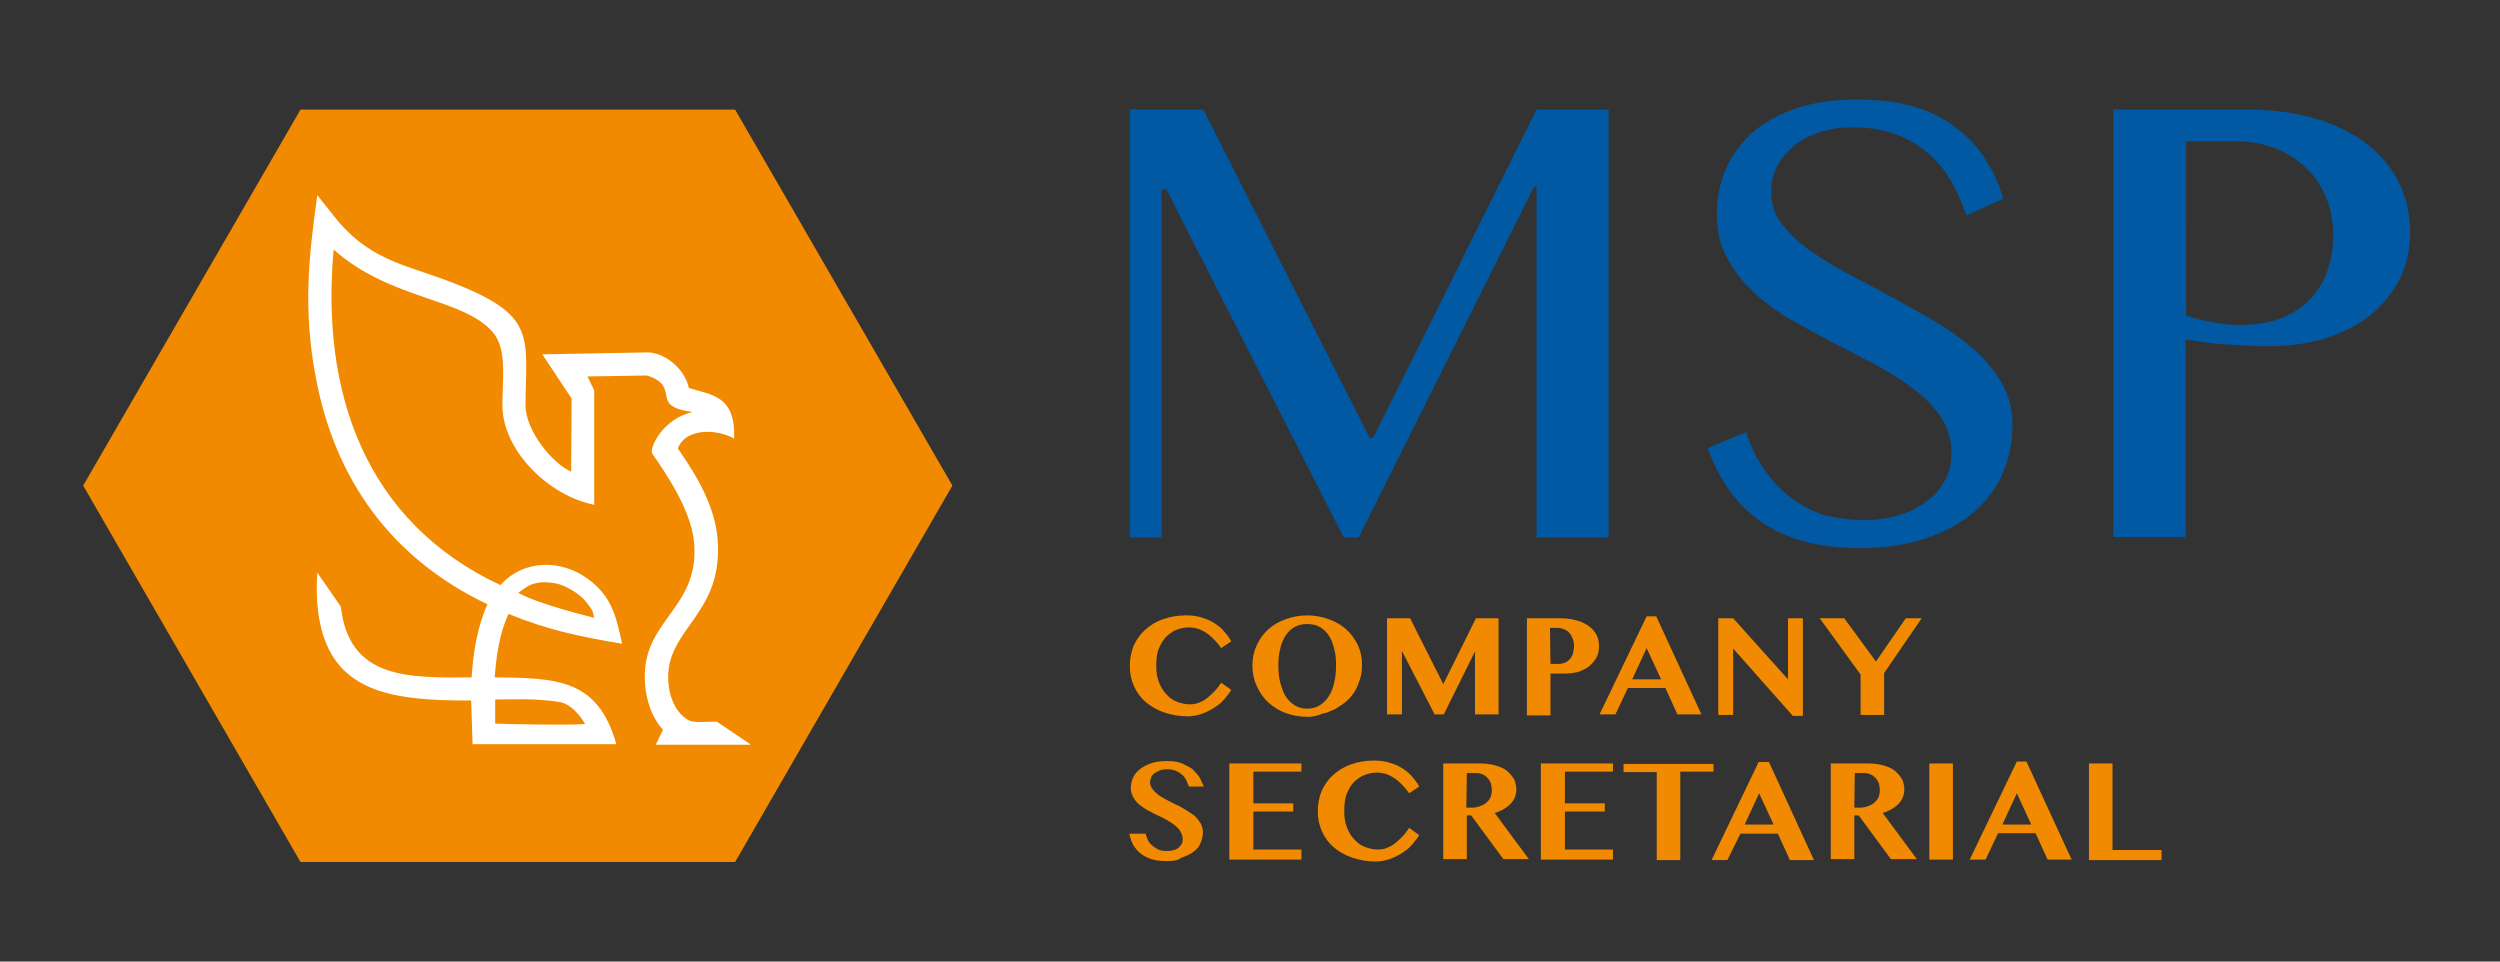<?xml version="1.0" encoding="utf-8"?>
<!-- Generator: Adobe Illustrator 26.5.0, SVG Export Plug-In . SVG Version: 6.00 Build 0)  -->
<svg version="1.1" id="Layer_1" xmlns="http://www.w3.org/2000/svg" xmlns:xlink="http://www.w3.org/1999/xlink" x="0px" y="0px"
	 viewBox="0 0 520 200" style="enable-background:new 0 0 520 200;" xml:space="preserve">
<rect x="0" y="0" width="520" height="200" fill="#333333" stroke="none"/>
<style type="text/css">
	.st0{fill:#F18A00;}
	.st1{fill:#FFFFFF;}
	.st2{fill:#0059A2;}
</style>
<g>
	<polygon class="st0" points="152.9,22.8 62.5,22.8 17.3,101 62.5,179.3 152.9,179.3 198.1,101 	"/>
	<path class="st1" d="M149.1,150.1l7.1,4.8h-19.8l1.5-3.1c-2-2.2-3.1-5-3.6-8.3c-1.9-14.4,11.1-16.1,10.1-30.3
		c-0.4-6.2-4.9-13.4-8.7-18.8c-0.8-1.1,2.2-7.4,8.4-8.7c-8.6-1.1-3.2-4.5-8-7l0,0c-0.5-0.3-1-0.4-1.6-0.6l-12.3,0.2l1.4,2.9V105
		c-9.5-1.9-19.1-11.3-19.1-20.7l0,0c0-5.7,1-11.7-2-15.2c-6.2-7.2-21.4-6.7-33.1-17.2c-2.7,29.5,6.4,56.6,34.7,69.8
		c4.8-5.4,12.7-5.4,18.3-1.2c5,3.7,5.8,8,7,13.4c-8.8-1.5-15.3-2.8-23.6-6.2c-1.9,3.8-2.6,9-2.9,13.2c13.1,0.1,21.5,0.4,25.3,13.9
		c-10,0-20,0-29.9,0l-0.3-9.1c-15.9,0.1-27.9-1.6-31.2-15.1c-0.8-3.2-1.1-7-0.8-11.5l4.9,7.1c1.7,15.1,14,14.8,27.2,14.7
		c0.3-5,1.2-10.7,3.3-15.2c-19.9-9.5-31.7-25.8-35.7-47.1c-2.7-14.2-1.5-25.2,0.3-38l3.5,4.4c4.9,6.2,10,8.8,17.3,11.2l0,0
		c25.6,8.5,22.6,12.1,22.5,28.1l0,0c0,5.1,5.4,12,9.5,13.8l0.1-15.2l-6.1-9.2l21.9-0.4c3.3,0,7.6,3.1,8.6,7.4
		c4.7,1.5,9.7,1.5,9.4,10.5c-4.4-2.3-10.4-1.8-11.7,2.1l0,0l0,0c4.2,6,7.9,12.4,8.3,19.4c1,15.8-11.7,18.3-10.2,30
		c0.3,2.4,1.3,4.9,3.1,6.4C144,150.6,145,150.1,149.1,150.1L149.1,150.1z M123.6,128.5c0,0-0.2-0.8-0.3-1.2c-0.4-1-1.6-2.4-2.1-2.9
		c-1-0.9-1.8-1.4-2.5-1.8c-0.9-0.5-1.8-1-3.3-1.3c-1.2-0.2-2.2-0.2-2.7-0.2c-0.7,0.1-1.7,0.2-2.7,0.7c-0.7,0.4-2.2,1.5-2.2,1.5
		C112,125.7,123.6,128.5,123.6,128.5z M116.3,146c-5-0.8-10.4-0.5-13.3-0.5v5c1.9,0.1,14.6,0.4,18.7,0.1
		C121.7,150.6,119.5,146.5,116.3,146z"/>
	<g>
		<g>
			<path class="st0" d="M240.5,138.6c0,1.3,0.2,2.4,0.6,3.4s0.9,1.8,1.6,2.5c0.6,0.7,1.4,1.2,2.2,1.5c0.8,0.3,1.7,0.5,2.6,0.5
				c0.7,0,1.4-0.1,2-0.4c0.6-0.2,1.2-0.6,1.7-1s1-0.9,1.5-1.4s0.9-1.1,1.3-1.7l2.1,1.5c-0.4,0.7-1,1.4-1.6,2.1s-1.3,1.2-2.1,1.7
				c-0.8,0.5-1.6,0.9-2.5,1.2c-0.9,0.3-1.9,0.5-2.9,0.5c-1.7,0-3.3-0.3-4.8-0.8s-2.7-1.2-3.8-2.1c-1.1-0.9-1.9-2-2.5-3.3
				s-0.9-2.7-0.9-4.3c0-1.5,0.3-2.9,0.8-4.2c0.6-1.3,1.4-2.4,2.4-3.3s2.2-1.7,3.7-2.2c1.4-0.5,3-0.8,4.7-0.8c1.2,0,2.2,0.1,3.2,0.4
				s1.8,0.6,2.6,1.1c0.8,0.5,1.5,1,2.1,1.7s1.2,1.4,1.6,2.2l-2.1,1.4c-0.4-0.6-0.9-1.2-1.4-1.7s-1-1-1.6-1.4s-1.2-0.7-1.8-0.9
				c-0.6-0.2-1.3-0.3-1.9-0.3c-0.9,0-1.8,0.2-2.6,0.5c-0.8,0.3-1.6,0.9-2.2,1.5c-0.6,0.7-1.1,1.5-1.5,2.5S240.5,137.3,240.5,138.6z"
				/>
			<path class="st0" d="M271.9,149.1c-1.6,0-3.1-0.3-4.5-0.8s-2.6-1.3-3.6-2.2c-1-0.9-1.8-2.1-2.4-3.4s-0.9-2.7-0.9-4.3
				c0-1.5,0.3-2.9,0.9-4.2c0.6-1.3,1.4-2.4,2.4-3.3s2.2-1.6,3.6-2.1s2.9-0.8,4.5-0.8s3.1,0.3,4.5,0.8s2.6,1.2,3.6,2.1s1.8,2,2.4,3.2
				c0.6,1.3,0.9,2.6,0.9,4.1c0,1.1-0.1,2.1-0.4,3s-0.6,1.8-1.1,2.6c-0.5,0.8-1.1,1.5-1.8,2.1c-0.7,0.6-1.5,1.1-2.3,1.6
				c-0.9,0.4-1.8,0.8-2.8,1C274,148.9,273,149.1,271.9,149.1z M271.9,147.4c1,0,1.8-0.2,2.6-0.7c0.7-0.4,1.4-1.1,1.9-1.9
				s0.9-1.7,1.1-2.8c0.3-1.1,0.4-2.3,0.4-3.6c0-1.3-0.1-2.4-0.4-3.5s-0.6-2-1.1-2.7c-0.5-0.8-1.1-1.3-1.9-1.8
				c-0.7-0.4-1.6-0.6-2.6-0.6s-1.9,0.2-2.6,0.6s-1.4,1-1.9,1.8s-0.9,1.7-1.1,2.7c-0.3,1.1-0.4,2.2-0.4,3.5s0.1,2.5,0.4,3.6
				s0.6,2,1.1,2.8s1.1,1.4,1.9,1.9S270.9,147.4,271.9,147.4z"/>
			<path class="st0" d="M288.5,128.6h4.8l6.9,13.7l6.8-13.7h4.7v20h-4.9v-13.1l-6.5,13.1h-1.9l-6.8-13.2v13.2h-3.1V128.6z"/>
			<path class="st0" d="M317.5,128.6h7c1.1,0,2.2,0.1,3.2,0.4c1,0.2,1.8,0.6,2.6,1.1c0.7,0.5,1.3,1.1,1.7,1.8
				c0.4,0.7,0.6,1.5,0.6,2.5c0,0.9-0.2,1.8-0.6,2.5s-1,1.3-1.6,1.8c-0.7,0.5-1.4,0.8-2.3,1.1c-0.9,0.2-1.7,0.3-2.7,0.3h-2.9v8.7
				h-4.9v-20.2H317.5z M322.5,138.1h1.6c0.6,0,1-0.1,1.5-0.3c0.4-0.2,0.8-0.5,1-0.8c0.3-0.3,0.5-0.8,0.6-1.2
				c0.1-0.5,0.2-0.9,0.2-1.4c0-0.6-0.1-1.1-0.3-1.6c-0.2-0.5-0.4-0.9-0.7-1.2c-0.3-0.3-0.7-0.6-1.1-0.7c-0.4-0.2-0.9-0.3-1.4-0.3
				h-1.5L322.5,138.1L322.5,138.1z"/>
			<path class="st0" d="M344.5,128.2l9.4,20.4h-5l-2.5-5.5h-7.8l-2.6,5.5h-3.3l9.8-20.4H344.5z M339.5,141.3h6l-3-6.5L339.5,141.3z"
				/>
			<path class="st0" d="M357.4,128.6h3.1l11.4,12.7v-12.7h3.1v20.3h-2.1l-12.4-14v13.8h-3.1V128.6z"/>
			<path class="st0" d="M383.6,128.6l6.6,9l6.2-9h3.3l-7.8,11.4v8.7H387v-8.4l-8.5-11.7H383.6z"/>
			<path class="st0" d="M242.7,179.1c-1.2,0-2.3-0.1-3.2-0.4c-0.9-0.3-1.7-0.7-2.3-1.2c-0.6-0.5-1.1-1.1-1.5-1.8
				c-0.4-0.7-0.6-1.4-0.8-2.3h3.4c0.1,0.5,0.3,1,0.5,1.4s0.5,0.8,0.9,1.1s0.8,0.6,1.2,0.8c0.5,0.2,1,0.3,1.7,0.3
				c0.4,0,0.8,0,1.2-0.1c0.4-0.1,0.8-0.2,1.1-0.4c0.3-0.2,0.6-0.5,0.8-0.8s0.3-0.7,0.3-1.2c0-0.6-0.2-1.1-0.5-1.6s-0.7-0.9-1.2-1.3
				s-1.1-0.7-1.7-1.1c-0.6-0.3-1.3-0.7-2-1s-1.3-0.7-2-1c-0.6-0.4-1.2-0.8-1.7-1.2c-0.5-0.4-0.9-1-1.2-1.5c-0.3-0.6-0.5-1.2-0.5-1.9
				c0-0.8,0.2-1.5,0.5-2.2s0.9-1.3,1.5-1.8c0.7-0.5,1.5-0.9,2.4-1.2c1-0.3,2-0.4,3.3-0.4c1,0,1.9,0.1,2.7,0.4
				c0.8,0.3,1.5,0.7,2.2,1.1c0.6,0.5,1.1,1.1,1.6,1.7c0.4,0.7,0.7,1.4,1,2.1h-3.1c-0.2-0.5-0.4-0.9-0.6-1.4
				c-0.2-0.4-0.5-0.8-0.9-1.1c-0.3-0.3-0.8-0.6-1.3-0.8c-0.5-0.2-1.1-0.3-1.8-0.3c-0.6,0-1.2,0.1-1.6,0.3s-0.8,0.4-1.1,0.6
				c-0.3,0.3-0.5,0.6-0.6,0.9s-0.2,0.6-0.2,0.9c0,0.5,0.2,1,0.5,1.4s0.7,0.8,1.2,1.2c0.5,0.4,1.1,0.7,1.8,1.1c0.7,0.3,1.3,0.7,2,1
				s1.4,0.7,2,1.1c0.7,0.4,1.2,0.8,1.8,1.2c0.5,0.5,0.9,1,1.2,1.5c0.3,0.6,0.5,1.2,0.5,1.9c0,0.8-0.2,1.6-0.5,2.3
				c-0.3,0.7-0.8,1.3-1.5,1.8s-1.5,0.9-2.5,1.2C245.1,179,243.9,179.1,242.7,179.1z"/>
			<path class="st0" d="M270.7,158.8v1.7h-10v6.6h8.3v1.7h-8.3v7.9h10v2.1h-15v-20L270.7,158.8L270.7,158.8z"/>
			<path class="st0" d="M279.6,168.8c0,1.3,0.2,2.4,0.6,3.4s0.9,1.8,1.6,2.5c0.6,0.7,1.4,1.2,2.2,1.5c0.8,0.3,1.7,0.5,2.6,0.5
				c0.7,0,1.4-0.1,2-0.4c0.6-0.2,1.2-0.6,1.7-1s1-0.9,1.5-1.4s0.9-1.1,1.3-1.7l2.1,1.5c-0.4,0.7-1,1.4-1.6,2.1s-1.3,1.2-2.1,1.7
				c-0.8,0.5-1.6,0.9-2.5,1.2c-0.9,0.3-1.9,0.5-2.9,0.5c-1.7,0-3.3-0.3-4.8-0.8s-2.7-1.2-3.8-2.1c-1.1-0.9-1.9-2-2.5-3.3
				s-0.9-2.7-0.9-4.3c0-1.5,0.3-2.9,0.8-4.2c0.6-1.3,1.4-2.4,2.4-3.3s2.2-1.7,3.7-2.2c1.4-0.5,3-0.8,4.7-0.8c1.2,0,2.2,0.1,3.2,0.4
				s1.8,0.6,2.6,1.1c0.8,0.5,1.5,1,2.1,1.7s1.2,1.4,1.6,2.2l-2.1,1.4c-0.4-0.6-0.9-1.2-1.4-1.7s-1-1-1.6-1.4s-1.2-0.7-1.8-0.9
				c-0.6-0.2-1.3-0.3-1.9-0.3c-0.9,0-1.8,0.2-2.6,0.5c-0.8,0.3-1.6,0.9-2.2,1.5s-1.1,1.5-1.5,2.5S279.6,167.5,279.6,168.8z"/>
			<path class="st0" d="M300.1,158.8h7.5c1.3,0,2.4,0.1,3.4,0.4s1.8,0.6,2.4,1.1s1.1,1.1,1.5,1.7c0.3,0.7,0.5,1.4,0.5,2.2
				c0,0.6-0.1,1.1-0.3,1.6c-0.2,0.5-0.5,1-0.9,1.4s-0.9,0.8-1.4,1.1c-0.6,0.3-1.2,0.6-1.9,0.8l7.1,9.6h-5.3l-6.7-9.1h-0.9v9.1h-4.9
				v-19.9H300.1z M305,168h1.1c0.6,0,1.2-0.1,1.7-0.3c0.5-0.2,1-0.4,1.3-0.7c0.4-0.3,0.7-0.7,0.9-1.1c0.2-0.5,0.3-1,0.3-1.5
				s-0.1-1-0.2-1.5c-0.2-0.4-0.4-0.8-0.7-1.1c-0.3-0.3-0.6-0.6-1-0.7c-0.4-0.2-0.8-0.3-1.3-0.3h-2L305,168L305,168z"/>
			<path class="st0" d="M335.5,158.8v1.7h-10v6.6h8.3v1.7h-8.3v7.9h10v2.1h-15v-20L335.5,158.8L335.5,158.8z"/>
			<path class="st0" d="M356.4,158.8v1.7h-6.9v18.4h-4.9v-18.3h-6.9v-1.7h18.7V158.8z"/>
			<path class="st0" d="M367.9,158.4l9.4,20.5h-5l-2.5-5.5H362l-2.7,5.5H356l9.8-20.4h2.1V158.4z M362.9,171.5h6l-3-6.5L362.9,171.5
				z"/>
			<path class="st0" d="M380.8,158.8h7.5c1.3,0,2.4,0.1,3.4,0.4s1.8,0.6,2.4,1.1s1.1,1.1,1.5,1.7c0.3,0.7,0.5,1.4,0.5,2.2
				c0,0.6-0.1,1.1-0.3,1.6c-0.2,0.5-0.5,1-0.9,1.4s-0.9,0.8-1.4,1.1c-0.6,0.3-1.2,0.6-1.9,0.8l7.1,9.6h-5.4l-6.7-9.1h-0.9v9.1h-4.9
				V158.8z M385.7,168h1.1c0.6,0,1.2-0.1,1.7-0.3c0.5-0.2,1-0.4,1.3-0.7c0.4-0.3,0.7-0.7,0.9-1.1c0.2-0.5,0.3-1,0.3-1.5
				s-0.1-1-0.2-1.5c-0.2-0.4-0.4-0.8-0.7-1.1c-0.3-0.3-0.6-0.6-1-0.7c-0.4-0.2-0.8-0.3-1.3-0.3h-2L385.7,168L385.7,168z"/>
			<path class="st0" d="M401.3,158.8h4.9v20h-4.9V158.8z"/>
			<path class="st0" d="M421.5,158.4l9.4,20.4h-5l-2.5-5.5h-7.8l-2.6,5.5h-3.3l9.8-20.4H421.5z M416.5,171.5h6l-3-6.5L416.5,171.5z"
				/>
			<path class="st0" d="M434.5,158.8h4.9v18h10.2v2.1h-15.1V158.8z"/>
		</g>
		<g>
			<path class="st2" d="M235,22.8h15.3l34.6,68.3h0.7l34-68.3h15v89h-15v-73h-0.5l-36.5,73h-3.1l-36.9-72.4h-1v72.4H235V22.8z"/>
			<path class="st2" d="M388,108.2c2.2,0,4.4-0.3,6.5-0.9s4.1-1.5,5.8-2.7c1.7-1.2,3.1-2.6,4.1-4.4c1-1.7,1.5-3.7,1.5-6
				c0-2.7-0.7-5.2-2.1-7.3c-1.4-2.1-3.3-4.1-5.5-5.8c-2.3-1.8-4.9-3.4-7.8-5s-5.9-3.1-9-4.7c-3-1.6-6-3.2-9-4.9
				c-2.9-1.7-5.5-3.6-7.8-5.8c-2.3-2.1-4.1-4.5-5.5-7.1s-2.1-5.6-2.1-9s0.6-6.6,1.9-9.5s3.1-5.4,5.6-7.6c2.5-2.1,5.5-3.8,9.1-5
				s7.7-1.8,12.4-1.8c4.2,0,8,0.4,11.3,1.3s6.2,2.2,8.7,4c2.5,1.7,4.6,3.9,6.4,6.4c1.7,2.6,3.2,5.5,4.2,8.9l-7.7,3.5
				c-0.9-2.7-2-5.2-3.4-7.5s-3-4.2-5-5.8s-4.2-2.9-6.7-3.7c-2.5-0.9-5.4-1.3-8.6-1.3c-2.8,0-5.3,0.4-7.4,1.2
				c-2.1,0.8-3.9,1.8-5.3,3.1c-1.4,1.3-2.5,2.7-3.2,4.3c-0.7,1.6-1,3.2-1,4.9c0,2.3,0.7,4.5,2.1,6.4s3.3,3.8,5.7,5.5
				c2.4,1.7,5.1,3.4,8.1,5s6.1,3.2,9.2,4.9c3.1,1.7,6.2,3.4,9.2,5.2c3,1.8,5.7,3.7,8.1,5.9c2.4,2.1,4.3,4.5,5.7,7
				c1.4,2.5,2.1,5.4,2.1,8.5c0,3.5-0.7,6.9-2,10s-3.4,5.8-6,8.1c-2.7,2.3-6,4.1-10,5.5c-4,1.3-8.6,2-13.9,2c-4.3,0-8.1-0.5-11.5-1.4
				s-6.3-2.3-8.9-4.1c-2.6-1.8-4.8-4-6.6-6.5c-1.8-2.6-3.3-5.5-4.5-8.8l8-3.3c0.9,2.9,2.2,5.5,3.8,7.8c1.6,2.3,3.4,4.2,5.5,5.8
				c2.1,1.6,4.4,2.8,7,3.7C382.4,107.8,385.1,108.2,388,108.2z"/>
			<path class="st2" d="M439.7,22.8h28.2c4.7,0,9,0.6,13.1,1.7s7.6,2.8,10.6,4.9c3,2.2,5.4,4.8,7.1,8c1.7,3.2,2.6,6.8,2.6,10.8
				s-0.8,7.5-2.5,10.5s-3.9,5.5-6.6,7.5c-2.8,2-5.9,3.4-9.4,4.4s-7,1.4-10.7,1.4c-1.6,0-3.2,0-4.9-0.1s-3.3-0.2-4.9-0.3
				c-1.6-0.1-3-0.3-4.4-0.5c-1.3-0.2-2.4-0.4-3.3-0.5v41.1h-15V22.8H439.7z M454.7,65.6c1.7,0.6,3.5,1.1,5.4,1.4
				c1.9,0.4,3.9,0.6,5.9,0.6c3.2,0,6-0.5,8.5-1.4c2.4-1,4.4-2.3,6-4s2.8-3.6,3.6-5.9s1.2-4.7,1.2-7.2c0-3-0.5-5.7-1.5-8.1
				s-2.4-4.5-4.3-6.2c-1.8-1.7-3.9-3.1-6.4-4c-2.4-0.9-5-1.4-7.8-1.4h-10.6V65.6z"/>
		</g>
	</g>
</g>
</svg>
